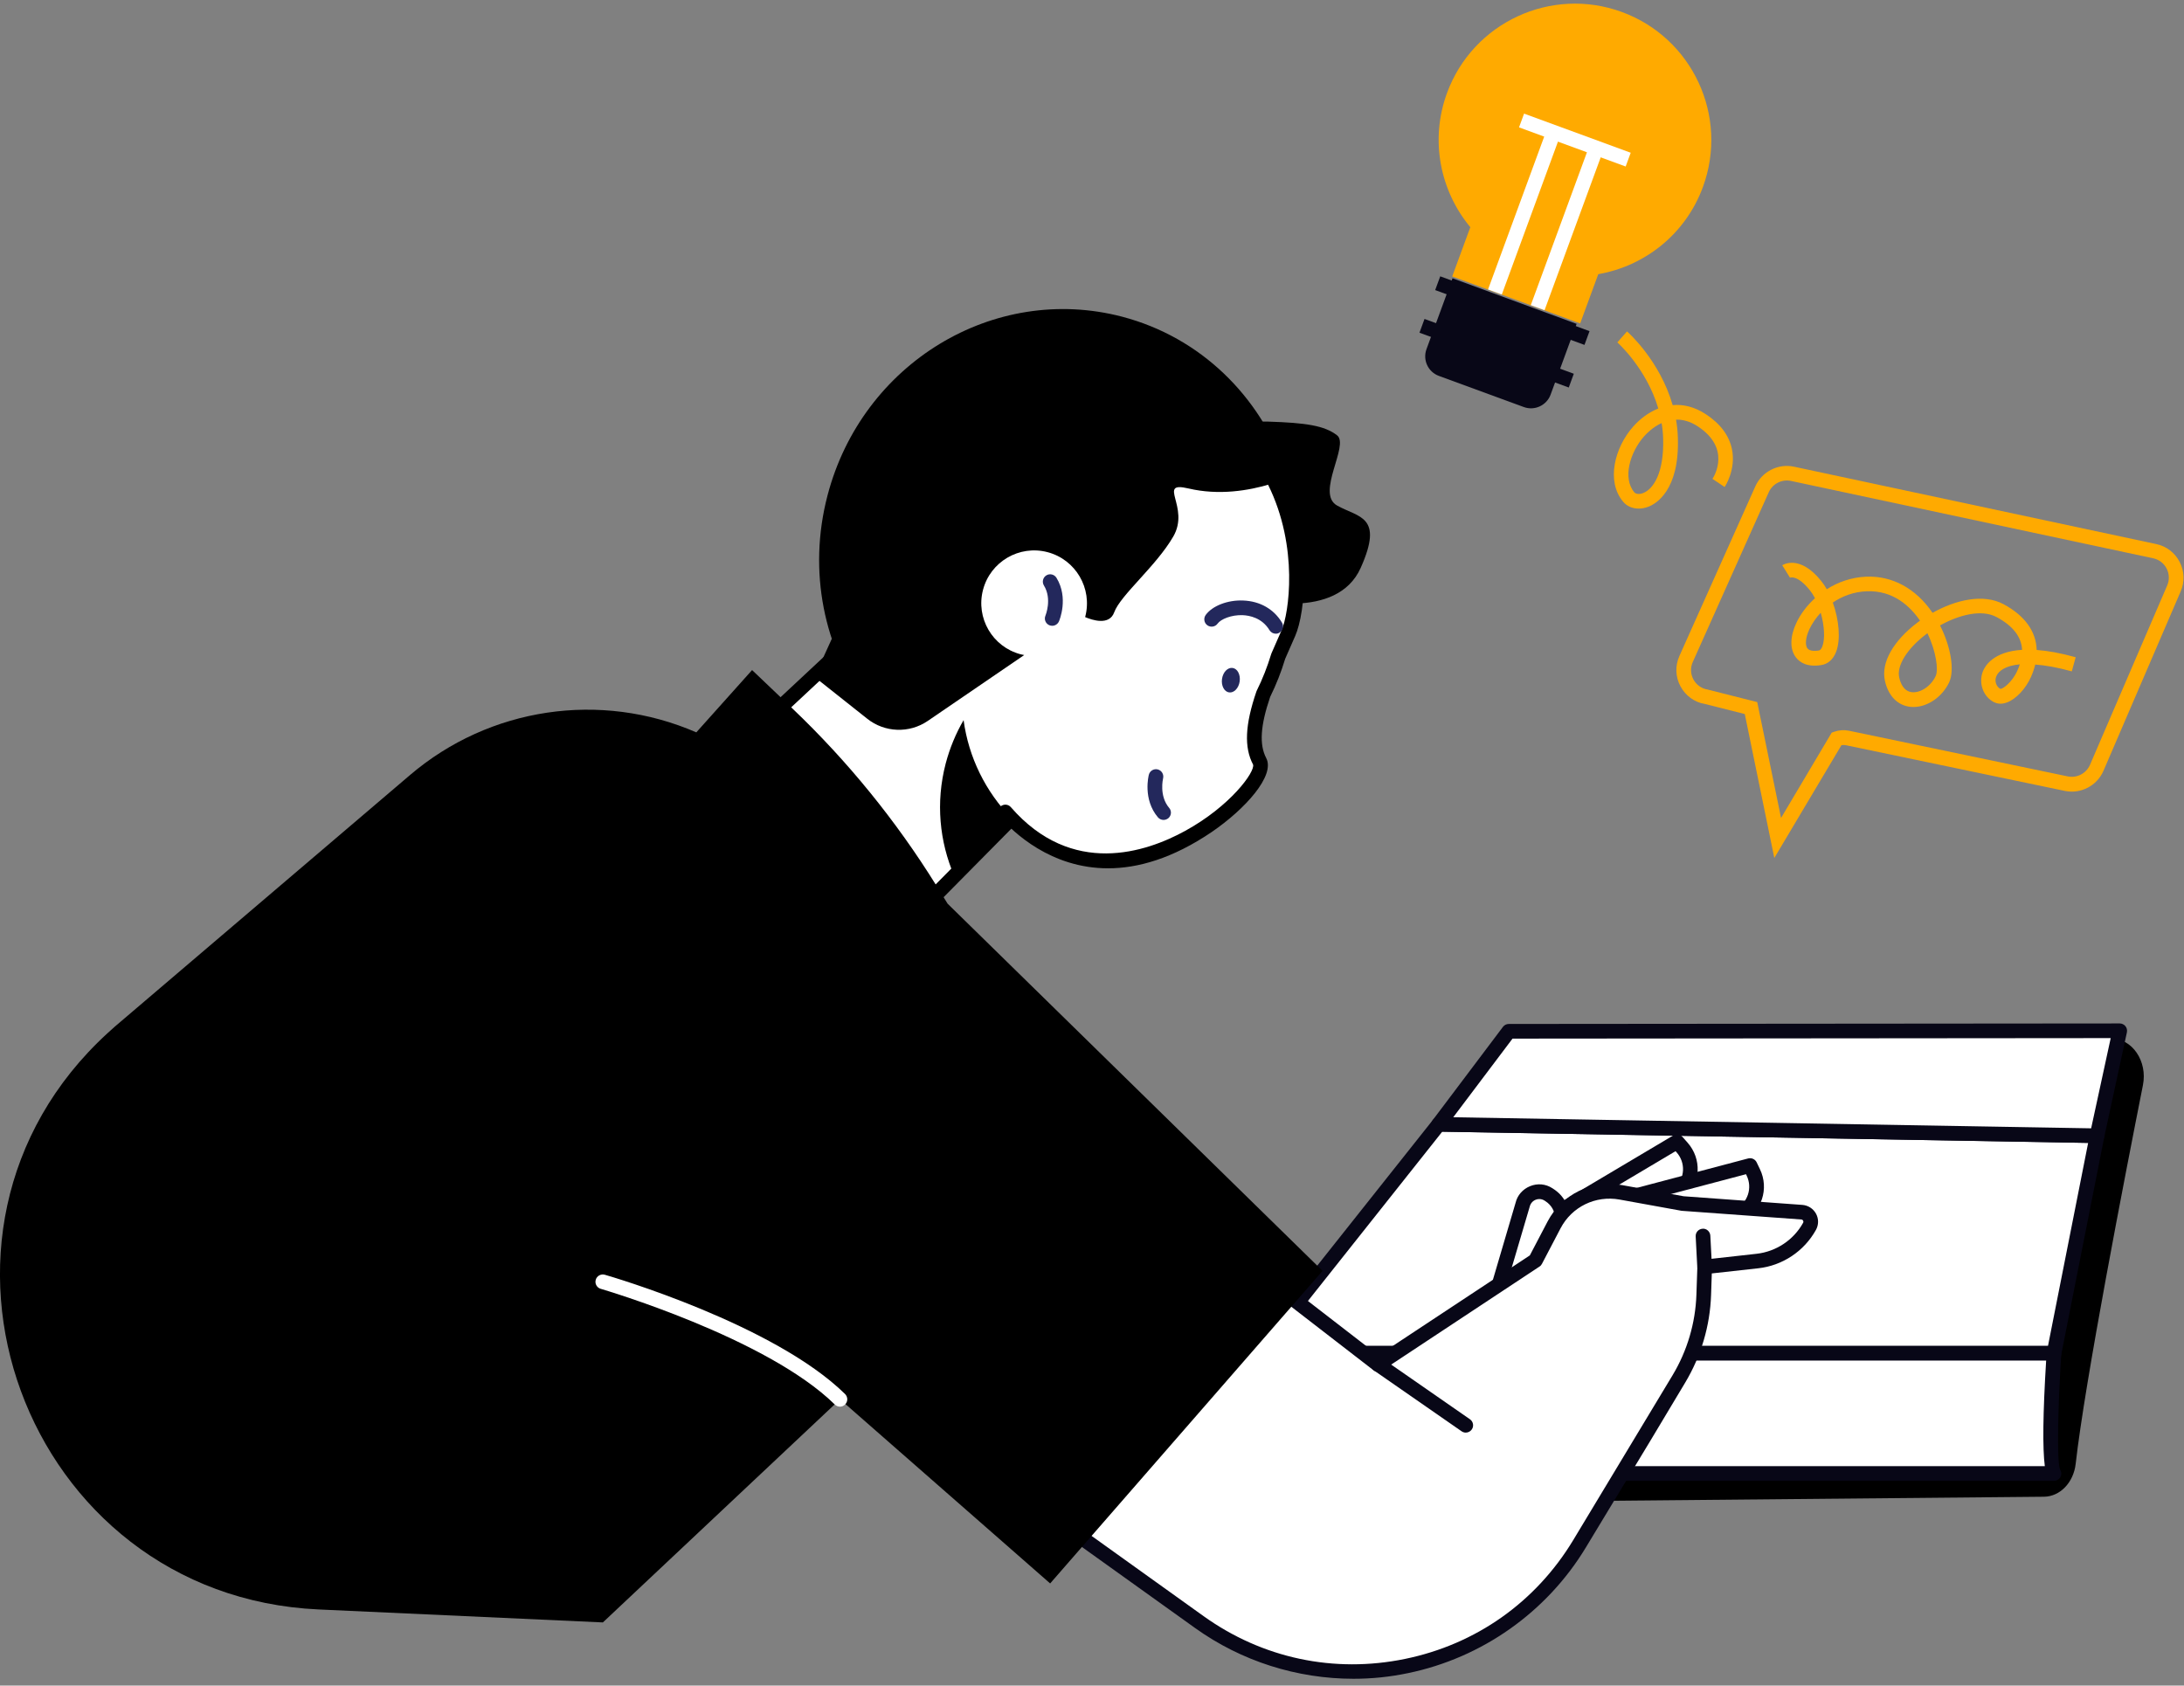 <svg xmlns="http://www.w3.org/2000/svg" width="298" height="230" viewBox="0 0 298 230" fill="none"><rect x="0" y="0" width="298" height="230" fill="#808080" stroke="none"/><g clip-path="url(#clip0_74_2397)"><path d="M278.89 204.23L171.52 205.23L204.78 140.65L288.09 141.72C290.93 141.7 293.04 144.8 292.4 148.05C289.9 160.67 284.47 188.59 283.22 199.74C282.93 202.3 281.08 204.21 278.89 204.23Z" fill="black"></path><path d="M286.13 154.97L196.32 153.41L171.52 184.66H280.26L286.13 154.97Z" fill="white"></path><path d="M280.26 185.66H171.52C171.14 185.66 170.79 185.44 170.62 185.09C170.45 184.75 170.5 184.33 170.74 184.03L195.54 152.78C195.73 152.54 196.02 152.41 196.34 152.4L286.16 153.96C286.46 153.96 286.73 154.1 286.92 154.33C287.11 154.56 287.18 154.86 287.12 155.15L281.25 184.84C281.15 185.32 280.74 185.66 280.26 185.66ZM173.59 183.66H279.44L284.92 155.95L196.79 154.42L173.59 183.66Z" fill="#080717"></path><path d="M286.13 154.97L196.32 153.41L205.88 140.72L289.24 140.65L286.13 154.97Z" fill="white"></path><path d="M286.13 155.97C286.12 155.97 286.12 155.97 286.11 155.97L196.29 154.41C195.91 154.4 195.57 154.19 195.41 153.85C195.25 153.51 195.28 153.11 195.51 152.81L205.07 140.12C205.26 139.87 205.55 139.72 205.87 139.72L289.23 139.65C289.53 139.65 289.82 139.79 290.01 140.02C290.2 140.26 290.27 140.56 290.21 140.86L287.11 155.18C287.01 155.65 286.6 155.97 286.13 155.97ZM198.29 152.45L285.33 153.96L288 141.65L206.38 141.72L198.29 152.45Z" fill="#080717"></path><path d="M211.6 166.031L228.82 155.801L229.51 156.581C231.1 158.371 230.99 161.101 229.25 162.751L223.5 168.221L211.6 166.031Z" fill="white"></path><path d="M223.5 169.211C223.44 169.211 223.38 169.201 223.32 169.191L211.42 167.011C211.01 166.931 210.69 166.611 210.62 166.201C210.55 165.791 210.74 165.381 211.09 165.161L228.31 154.931C228.72 154.681 229.25 154.771 229.57 155.131L230.26 155.911C232.22 158.121 232.08 161.441 229.94 163.471L224.19 168.941C224 169.121 223.75 169.211 223.5 169.211ZM214.4 165.531L223.18 167.141L228.57 162.021C229.92 160.741 230.01 158.641 228.77 157.241L228.62 157.081L214.4 165.531Z" fill="#080717"></path><path d="M219.42 164.15L238.79 159.03L239.24 159.97C240.28 162.13 239.42 164.72 237.3 165.83L230.27 169.51L219.42 164.15Z" fill="white"></path><path d="M230.26 170.521C230.11 170.521 229.96 170.491 229.82 170.421L218.97 165.061C218.6 164.881 218.38 164.481 218.42 164.061C218.46 163.651 218.76 163.301 219.16 163.191L238.53 158.071C239 157.951 239.48 158.171 239.69 158.601L240.14 159.541C241.42 162.201 240.38 165.351 237.76 166.721L230.73 170.401C230.58 170.481 230.42 170.521 230.26 170.521ZM222.25 164.441L230.25 168.401L236.83 164.961C238.48 164.101 239.14 162.101 238.33 160.421L238.24 160.221L222.25 164.441Z" fill="#080717"></path><path d="M280.26 201.06H171.52V184.65H280.26C280.26 184.66 279.26 199.89 280.26 201.06Z" fill="white"></path><path d="M280.26 202.06H171.52C170.97 202.06 170.52 201.61 170.52 201.06V184.65C170.52 184.1 170.97 183.65 171.52 183.65H280.26C280.54 183.65 280.8 183.76 280.99 183.97C281.18 184.17 281.28 184.44 281.26 184.72C280.81 191.59 280.62 199.32 281.08 200.49C281.28 200.78 281.32 201.16 281.17 201.48C281 201.84 280.65 202.06 280.26 202.06ZM172.52 200.06H279.01C278.69 197.65 278.75 192.83 279.19 185.65H172.52V200.06Z" fill="#080717"></path><path d="M203.99 177.19L207.76 164.39C208.13 162.84 209.93 162.11 211.28 162.97L211.43 163.06C212.53 163.76 213.2 164.96 213.22 166.26L213.32 173.25L203.99 177.19Z" fill="white"></path><path d="M203.99 178.19C203.75 178.19 203.51 178.1 203.32 177.94C203.03 177.68 202.92 177.28 203.03 176.91L206.8 164.11C207.04 163.1 207.77 162.26 208.78 161.85C209.79 161.44 210.9 161.54 211.81 162.13L211.96 162.23C213.34 163.11 214.18 164.62 214.21 166.26L214.31 173.25C214.32 173.66 214.07 174.03 213.7 174.19L204.38 178.12C204.25 178.17 204.12 178.19 203.99 178.19ZM210.03 163.61C209.86 163.61 209.69 163.64 209.53 163.71C209.13 163.87 208.84 164.21 208.73 164.63L205.54 175.45L212.29 172.6L212.2 166.28C212.19 165.31 211.69 164.43 210.88 163.91L210.73 163.81C210.52 163.68 210.27 163.61 210.03 163.61Z" fill="#080717"></path><path d="M245.85 165.4L229.59 164.22L221.15 162.69C217.47 162.02 213.77 163.82 212.03 167.14L209.49 171.99L188.02 186.18L173.39 174.87L146.12 208.79L163.63 221.33C180.73 233.57 204.63 228.66 215.51 210.66L224.33 196.07L229.08 188.14C231.16 184.67 232.32 180.72 232.46 176.68L232.59 172.87L239.78 172.07C242.78 171.74 245.43 169.97 246.9 167.33C247.35 166.51 246.8 165.47 245.85 165.4Z" fill="white"></path><path d="M184.68 229.07C176.99 229.07 169.39 226.68 163.06 222.14L145.55 209.6C145.33 209.44 145.18 209.19 145.14 208.92C145.1 208.65 145.18 208.37 145.35 208.16L172.62 174.24C172.96 173.82 173.58 173.74 174.01 174.08L188.08 184.95L208.74 171.3L211.16 166.68C213.11 162.96 217.21 160.95 221.34 161.71L229.73 163.23L245.93 164.41C246.72 164.47 247.41 164.92 247.79 165.61C248.17 166.31 248.16 167.13 247.78 167.82C246.16 170.74 243.21 172.7 239.9 173.06L233.57 173.76L233.47 176.7C233.33 180.9 232.11 185.03 229.95 188.64L225.2 196.57L216.38 211.16C211.05 219.98 202.21 226.22 192.12 228.3C189.65 228.82 187.16 229.07 184.68 229.07ZM147.57 208.59L164.22 220.52C172.26 226.28 182.02 228.35 191.71 226.36C201.4 224.37 209.55 218.61 214.66 210.15L228.23 187.63C230.22 184.31 231.34 180.52 231.47 176.65L231.6 172.84C231.62 172.34 231.99 171.93 232.49 171.88L239.68 171.08C242.35 170.78 244.73 169.2 246.03 166.85C246.1 166.73 246.06 166.62 246.03 166.56C246 166.5 245.93 166.41 245.79 166.4L229.53 165.22C229.49 165.22 229.46 165.21 229.42 165.21L220.98 163.68C217.71 163.09 214.47 164.66 212.93 167.61L210.39 172.46C210.31 172.61 210.2 172.74 210.05 172.83L188.58 187.02C188.22 187.26 187.76 187.24 187.42 186.98L173.56 176.27L147.57 208.59Z" fill="#080717"></path><path d="M86.22 115.44L120.69 129.16L145.07 104.5L122.18 81.86L86.22 115.44Z" fill="white"></path><path d="M120.69 130.161C120.57 130.161 120.44 130.141 120.32 130.091L85.85 116.371C85.53 116.241 85.3 115.961 85.24 115.631C85.18 115.291 85.29 114.951 85.54 114.711L121.5 81.131C121.89 80.761 122.5 80.771 122.89 81.151L145.78 103.781C146.17 104.171 146.18 104.801 145.79 105.191L121.41 129.851C121.21 130.051 120.96 130.161 120.69 130.161ZM88.06 115.091L120.45 127.981L143.66 104.501L122.16 83.251L88.06 115.091Z" fill="black"></path><path d="M160.83 59.21C160.83 59.21 163.26 79.09 167.28 80.68C171.29 82.28 182.47 84.62 185.66 77.49C188.85 70.37 185.39 70.64 182.44 68.98C179.49 67.32 184.16 60.74 182.44 59.4C180.73 58.07 178.17 57.69 173.06 57.53C167.95 57.37 160.83 59.21 160.83 59.21Z" fill="black"></path><path d="M119.23 96.5C115.47 89.71 114.22 81.41 116.38 73.18C120.74 56.54 137.24 46.85 153.44 50.7C180.02 57.02 177.86 81.72 175.8 86.36C175.32 87.45 174.85 88.5 174.41 89.52C173.87 91.32 173.19 93.05 172.38 94.67C171.1 98.41 170.65 101.53 171.88 103.87C173.77 107.46 151.84 127.65 137.18 110.79L119.23 96.5Z" fill="white"></path><path d="M151.19 118.481C143.39 118.481 138.26 113.571 136.42 111.451C136.06 111.031 136.1 110.401 136.52 110.041C136.94 109.681 137.57 109.721 137.93 110.141C146.27 119.731 156.4 116.291 161.7 113.381C167.89 109.991 171.27 105.311 170.98 104.331C169.74 101.981 169.88 98.901 171.43 94.361C171.44 94.321 171.46 94.281 171.48 94.241C172.27 92.651 172.93 90.971 173.45 89.251C173.46 89.211 173.47 89.181 173.49 89.141C173.93 88.111 174.4 87.061 174.88 85.971C175.84 83.791 177.26 74.681 173.02 66.131C169.39 58.811 162.73 53.951 153.2 51.691C137.28 47.911 121.53 57.471 117.34 73.451C115.32 81.161 116.3 89.181 120.1 96.041C120.37 96.521 120.19 97.131 119.71 97.401C119.23 97.671 118.62 97.491 118.35 97.011C114.3 89.701 113.26 81.151 115.41 72.951C119.87 55.901 136.68 45.711 153.67 49.751C163.8 52.161 170.91 57.371 174.82 65.251C179.09 73.871 178.16 83.531 176.72 86.791C176.25 87.851 175.79 88.891 175.36 89.891C174.82 91.681 174.13 93.431 173.31 95.091C171.97 99.031 171.81 101.601 172.77 103.441C174.03 105.831 169.89 110.411 165.36 113.511C159.97 117.171 155.22 118.481 151.19 118.481Z" fill="black"></path><path d="M153.1 43.211C163.86 46.031 171.9 54.081 175.4 64.061C172.8 62.561 169.99 61.371 166.98 60.581C146.54 55.231 125.08 69.541 119.06 92.551C118.73 93.831 118.45 95.111 118.23 96.381C112.47 88.481 110.19 78.001 112.91 67.611C117.62 49.561 135.62 38.641 153.1 43.211Z" fill="black"></path><path d="M136.28 54.751L114.81 84.281L111.13 92.361L118.33 98.071C120.72 99.971 124.07 100.091 126.59 98.371L139.75 89.381C139.59 89.351 139.43 89.321 139.27 89.281C135.42 88.271 133.12 84.331 134.13 80.481C135.14 76.631 139.08 74.331 142.93 75.341C146.78 76.351 149.08 80.291 148.08 84.141C148.07 84.161 148.07 84.181 148.06 84.201C149.02 84.611 151.36 85.401 152.03 83.551C152.88 81.211 157.75 77.251 160.09 73.211C162.43 69.171 157.77 65.621 162.16 66.651C170.45 68.601 178.4 63.971 178.4 63.971C168.55 47.951 136.28 54.751 136.28 54.751Z" fill="black"></path><path d="M158.76 111.881C158.48 111.881 158.2 111.761 158 111.531C155.91 109.071 156.72 105.841 156.76 105.701C156.9 105.171 157.45 104.851 157.98 104.991C158.51 105.131 158.83 105.671 158.7 106.211C158.69 106.261 158.13 108.591 159.53 110.241C159.89 110.661 159.84 111.291 159.41 111.651C159.22 111.801 158.99 111.881 158.76 111.881Z" fill="#23285C"></path><path d="M143.57 85.39C143.44 85.39 143.3 85.36 143.17 85.31C142.67 85.09 142.43 84.51 142.65 84C142.66 83.97 143.58 81.74 142.44 79.89C142.15 79.42 142.3 78.8 142.77 78.51C143.24 78.22 143.86 78.37 144.15 78.84C145.84 81.59 144.55 84.66 144.49 84.79C144.32 85.17 143.95 85.39 143.57 85.39Z" fill="#23285C"></path><path d="M174.08 86.47C173.74 86.47 173.41 86.3 173.22 85.99C172.19 84.29 170.48 83.98 169.56 83.94C168.01 83.88 166.57 84.49 166.14 85.09C165.82 85.54 165.19 85.64 164.74 85.32C164.29 85 164.19 84.37 164.51 83.92C165.41 82.67 167.51 81.85 169.63 81.94C171.92 82.03 173.8 83.1 174.92 84.95C175.21 85.42 175.06 86.04 174.58 86.32C174.43 86.43 174.26 86.47 174.08 86.47Z" fill="#23285C"></path><path d="M166.74 92.641C166.61 93.561 167.04 94.391 167.71 94.481C168.37 94.571 169.02 93.901 169.15 92.981C169.28 92.061 168.85 91.231 168.18 91.141C167.51 91.051 166.87 91.721 166.74 92.641Z" fill="#23285C"></path><path d="M138.01 111.641L130.21 119.531C128.19 114.851 127.65 109.491 129.04 104.171C129.6 102.051 130.43 100.071 131.48 98.261C132.16 103.331 134.48 108.021 138.01 111.641Z" fill="black"></path><path d="M118.47 119.76L101.84 100.36L78.95 109.68C84.41 123.92 95 136.24 109.72 143.6C115.71 146.59 121.95 148.54 128.23 149.52C129.02 138.88 125.65 128.14 118.47 119.76Z" fill="black"></path><path d="M43.48 219.611C3.24 217.781 -15.02 168.171 14.68 140.971C15.02 140.661 15.35 140.361 15.68 140.071L55.95 105.751C66.79 96.511 81.94 94.251 95.01 99.931L102.62 91.431L108.15 96.701C115.68 103.881 122.26 111.981 127.75 120.811L129.3 123.311L180.46 173.411L143.29 216.061L114.62 190.941L82.26 221.381L43.48 219.611Z" fill="black"></path><path d="M114.61 191.941C114.36 191.941 114.1 191.841 113.91 191.651C104.59 182.491 82.2 175.931 81.97 175.861C81.44 175.711 81.13 175.151 81.29 174.621C81.44 174.091 82 173.791 82.53 173.941C83.47 174.211 105.63 180.701 115.31 190.221C115.7 190.611 115.71 191.241 115.32 191.631C115.12 191.841 114.87 191.941 114.61 191.941Z" fill="white"></path><path d="M200 195.48C199.8 195.48 199.6 195.42 199.43 195.3L187.46 186.99C187.01 186.68 186.89 186.05 187.21 185.6C187.53 185.15 188.15 185.03 188.6 185.35L200.57 193.66C201.02 193.97 201.14 194.6 200.82 195.05C200.63 195.33 200.31 195.48 200 195.48Z" fill="#080717"></path><path d="M232.59 173.87C232.06 173.87 231.62 173.46 231.59 172.92L231.37 168.71C231.34 168.16 231.76 167.69 232.32 167.66C232.85 167.61 233.34 168.05 233.37 168.61L233.59 172.82C233.62 173.37 233.2 173.84 232.64 173.87C232.62 173.87 232.6 173.87 232.59 173.87Z" fill="#080717"></path><path d="M242.1 117.07L238.07 97.43L232.6 96.05C231.23 95.83 230 94.95 229.3 93.66C228.6 92.36 228.55 90.85 229.15 89.51L239.52 66.34C240.42 64.34 242.64 63.22 244.78 63.68L294.22 74.24C295.6 74.53 296.76 75.42 297.41 76.68C298.06 77.93 298.11 79.4 297.55 80.69L287.01 105.18C286.13 107.22 283.91 108.37 281.74 107.92L251.89 101.69C251.68 101.65 251.47 101.64 251.26 101.68L242.1 117.07ZM241.35 67.15L230.98 90.32C230.63 91.09 230.66 91.96 231.06 92.71C231.46 93.45 232.17 93.96 233 94.09L239.77 95.8L243.02 111.61L249.93 99.97L250.27 99.85C250.92 99.62 251.62 99.57 252.29 99.71L282.14 105.94C283.38 106.2 284.66 105.54 285.17 104.37L295.71 79.88C296.03 79.14 296 78.3 295.63 77.58C295.26 76.86 294.59 76.35 293.8 76.18L244.36 65.62C243.14 65.36 241.87 66 241.35 67.15Z" fill="#FFAA00"></path><path d="M261.09 96.469C260.95 96.469 260.81 96.46 260.67 96.45C258.92 96.26 257.65 94.96 257.19 92.889C256.64 90.43 258.31 87.46 261.64 84.939C261.75 84.85 261.87 84.769 261.98 84.689C260.64 82.74 258.34 80.529 254.69 80.68C252.93 80.749 251.36 81.35 250.08 82.219C250.93 84.559 251.18 87.269 250.53 88.95C250.14 89.969 249.42 90.609 248.51 90.749C246.52 91.07 245.52 90.34 245.03 89.68C244.2 88.57 244.23 86.85 245.12 84.969C245.67 83.809 246.53 82.639 247.65 81.62C247.44 81.219 247.2 80.859 246.95 80.54C245.22 78.379 244.25 78.82 244.24 78.829L243.18 77.129C243.28 77.07 245.56 75.609 248.51 79.29C248.78 79.62 249.03 79.999 249.26 80.4C250.78 79.43 252.59 78.779 254.63 78.689C258.19 78.54 261.42 80.29 263.69 83.62C266.84 81.85 270.63 80.96 273.39 82.45C276.29 84.01 277.82 86.159 277.9 88.689C279.37 88.79 281.12 89.1 283.22 89.68L282.69 91.609C280.72 91.059 279.06 90.779 277.7 90.68C277.57 91.219 277.38 91.779 277.13 92.35C276.42 93.969 275.06 95.419 273.82 95.859C273.03 96.15 272.44 95.99 272.09 95.82C270.61 95.079 269.94 93.24 270.55 91.629C270.86 90.84 272 88.909 275.91 88.669C275.81 86.879 274.66 85.409 272.45 84.21C270.38 83.09 267.29 83.9 264.71 85.34C266.17 88.21 266.73 91.43 265.96 93.1C265.01 95.1 263.02 96.469 261.09 96.469ZM262.99 86.409C262.94 86.45 262.89 86.48 262.84 86.519C260.23 88.49 258.78 90.82 259.14 92.439C259.33 93.29 259.78 94.329 260.88 94.45C262.07 94.57 263.49 93.609 264.12 92.24C264.51 91.4 264.19 88.889 262.99 86.409ZM275.59 90.65C273.7 90.829 272.69 91.51 272.38 92.309C272.1 93.029 272.46 93.749 272.94 93.99C273.24 94.059 274.56 93.1 275.26 91.51C275.4 91.219 275.51 90.93 275.59 90.65ZM248.43 83.609C247.78 84.309 247.27 85.059 246.91 85.809C246.3 87.1 246.32 88.07 246.61 88.46C246.93 88.889 247.73 88.829 248.18 88.76C248.36 88.73 248.52 88.549 248.65 88.21C249.04 87.21 248.94 85.37 248.43 83.609Z" fill="#FFAA00"></path><path d="M223.6 69.401C222.76 69.401 221.99 69.081 221.48 68.471C219.12 65.681 220.31 61.061 222.84 58.211C223.75 57.181 224.93 56.271 226.27 55.741C224.66 50.271 220.73 46.761 220.68 46.721L222 45.221C222.22 45.411 226.49 49.231 228.23 55.281C229.66 55.151 231.19 55.491 232.76 56.521C234.74 57.821 235.94 59.431 236.32 61.291C236.89 64.071 235.39 66.361 235.32 66.451L233.66 65.341C233.93 64.921 236.2 61.161 231.66 58.181C230.6 57.481 229.58 57.231 228.69 57.261C228.83 58.071 228.92 58.901 228.94 59.771C229.17 66.941 225.92 68.761 224.92 69.141C224.47 69.311 224.03 69.401 223.6 69.401ZM226.72 57.731C225.56 58.261 224.71 59.111 224.33 59.541C222.41 61.711 221.36 65.241 223 67.181C223.17 67.381 223.62 67.501 224.19 67.281C225.61 66.741 227.07 64.491 226.93 59.841C226.91 59.111 226.84 58.411 226.72 57.731Z" fill="#FFAA00"></path><path d="M207.92 55.541L196.33 51.291C194.85 50.751 194.1 49.111 194.64 47.641L198.19 37.971L215.12 44.191L211.57 53.861C211.03 55.321 209.39 56.081 207.92 55.541Z" fill="#080717"></path><path d="M232.36 25.51C235.9 15.87 230.95 5.18 221.31 1.64C211.67 -1.9 200.98 3.05 197.44 12.69C195.07 19.15 196.52 26.07 200.62 31L198.15 37.72L215.61 44.13L218.08 37.41C224.41 36.31 229.99 31.97 232.36 25.51Z" fill="#FFAA00"></path><path d="M194.371 43.521L193.682 45.398L214.051 52.876L214.741 50.999L194.371 43.521Z" fill="#080717"></path><path d="M196.516 37.705L195.826 39.582L216.196 47.062L216.886 45.185L196.516 37.705Z" fill="#080717"></path><path d="M211.053 17.682L203.04 39.497L204.917 40.187L212.93 18.371L211.053 17.682Z" fill="white"></path><path d="M216.884 19.824L208.871 41.64L210.749 42.329L218.762 20.514L216.884 19.824Z" fill="white"></path><path d="M207.956 15.502L207.267 17.379L221.817 22.72L222.506 20.843L207.956 15.502Z" fill="white"></path></g><defs><clipPath id="clip0_74_2397"><rect width="297.94" height="228.57" fill="white" transform="translate(0 0.5)"></rect></clipPath></defs></svg>